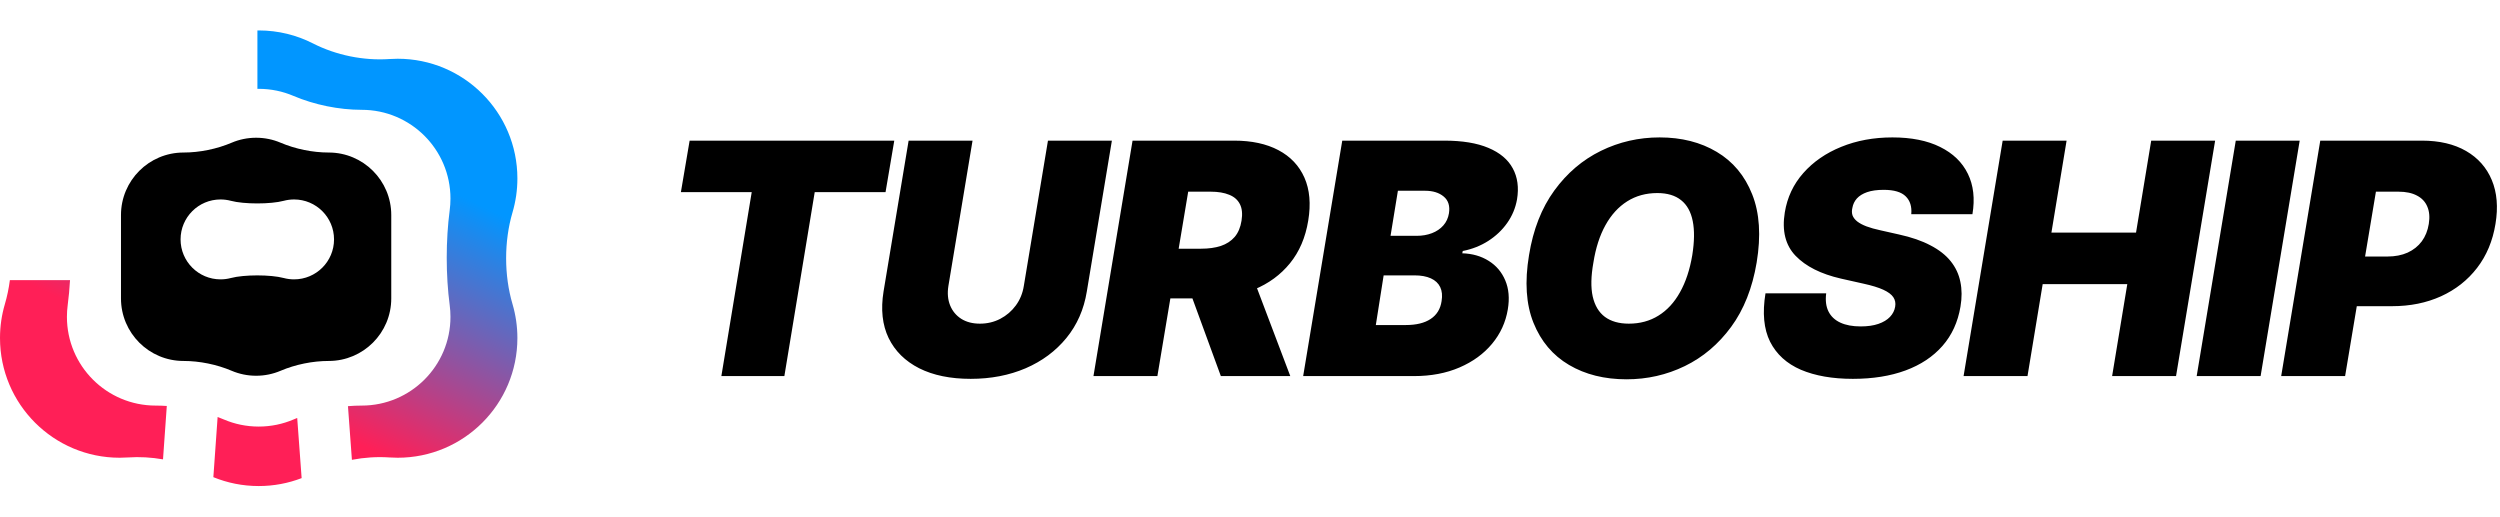 <svg width="575" height="119" viewBox="0 0 575 119" fill="none" xmlns="http://www.w3.org/2000/svg">
<path fill-rule="evenodd" clip-rule="evenodd" d="M64.53 32.821C62.803 32.086 60.903 31.68 58.908 31.68C56.913 31.68 55.013 32.086 53.286 32.821C49.873 34.272 45.915 35.082 42.207 35.082C34.265 35.082 27.826 41.521 27.826 49.464V68.638C27.826 76.581 34.265 83.02 42.207 83.02C45.915 83.02 49.873 83.83 53.286 85.281C55.013 86.016 56.913 86.422 58.908 86.422C60.903 86.422 62.803 86.016 64.53 85.281C67.942 83.83 71.901 83.02 75.609 83.02C83.551 83.02 89.99 76.581 89.99 68.638V49.464C89.99 41.521 83.551 35.082 75.609 35.082C71.901 35.082 67.942 34.272 64.53 32.821ZM53.095 63.945C56.12 63.139 62.239 63.139 65.264 63.945C66.022 64.147 66.817 64.254 67.638 64.254C72.713 64.254 76.828 60.14 76.828 55.065C76.828 49.989 72.713 45.875 67.638 45.875C66.817 45.875 66.022 45.983 65.264 46.185C62.239 46.991 56.12 46.991 53.095 46.185C52.338 45.983 51.542 45.875 50.721 45.875C45.646 45.875 41.531 49.989 41.531 55.065C41.531 60.14 45.646 64.254 50.721 64.254C51.542 64.254 52.338 64.147 53.095 63.945Z" fill="black"/>
<path fill-rule="evenodd" clip-rule="evenodd" d="M2.271 64.428C2.026 66.322 1.643 68.177 1.12 69.951C0.391 72.424 0 75.04 0 77.749C0 92.953 12.325 105.279 27.53 105.279C28.173 105.279 28.81 105.257 29.442 105.213C32.094 105.031 34.817 105.186 37.492 105.653L38.363 93.373C37.503 93.314 36.647 93.285 35.801 93.285C24.53 93.285 15.393 84.148 15.393 72.877C15.393 71.962 15.453 71.061 15.57 70.178C15.814 68.331 15.992 66.399 16.105 64.428H2.271ZM59.5 111.791C55.81 111.791 52.289 111.065 49.073 109.748L50.054 95.906C50.55 96.093 51.04 96.289 51.522 96.494C53.972 97.536 56.669 98.112 59.5 98.112C62.331 98.112 65.027 97.536 67.478 96.494C67.769 96.37 68.062 96.25 68.358 96.133L69.376 109.967C66.311 111.145 62.981 111.791 59.5 111.791ZM80.939 105.758C83.796 105.21 86.718 105.018 89.558 105.213C90.19 105.257 90.827 105.279 91.47 105.279C106.674 105.279 119 92.953 119 77.749C119 75.04 118.609 72.424 117.88 69.951C115.918 63.296 115.918 55.495 117.88 48.84C118.609 46.367 119 43.751 119 41.042C119 25.838 106.674 13.512 91.47 13.512C90.827 13.512 90.19 13.534 89.558 13.578C83.612 13.986 77.305 12.702 71.996 9.993C68.246 8.079 63.999 7 59.5 7C59.401 7 59.303 7.001 59.204 7.002V20.433C59.303 20.432 59.401 20.431 59.5 20.431C62.331 20.431 65.028 21.008 67.478 22.05C72.32 24.108 77.938 25.259 83.199 25.259C94.47 25.259 103.607 34.396 103.607 45.667C103.607 46.582 103.547 47.483 103.43 48.365C102.521 55.244 102.521 63.299 103.43 70.178C103.547 71.061 103.607 71.962 103.607 72.877C103.607 84.148 94.47 93.285 83.199 93.285C82.154 93.285 81.095 93.33 80.031 93.419L80.939 105.758Z" fill="url(#paint0_linear_733_3016)"/>
<path d="M156.606 44.192L158.615 32.346H205.683L203.674 44.192H187.385L180.404 86.5H165.914L172.895 44.192H156.606ZM241.031 32.346H255.733L249.969 67.038C249.299 71.163 247.73 74.733 245.262 77.748C242.812 80.744 239.691 83.062 235.901 84.702C232.111 86.324 227.898 87.135 223.262 87.135C218.59 87.135 214.641 86.324 211.415 84.702C208.189 83.062 205.845 80.744 204.382 77.748C202.936 74.733 202.548 71.163 203.218 67.038L208.983 32.346H223.685L218.132 65.769C217.867 67.444 218 68.933 218.528 70.238C219.057 71.542 219.912 72.573 221.093 73.332C222.274 74.072 223.702 74.442 225.377 74.442C227.069 74.442 228.63 74.072 230.057 73.332C231.503 72.573 232.702 71.542 233.654 70.238C234.606 68.933 235.214 67.444 235.478 65.769L241.031 32.346ZM251.496 86.5L260.487 32.346H283.862C287.881 32.346 291.275 33.077 294.043 34.54C296.81 36.003 298.802 38.11 300.019 40.86C301.235 43.61 301.526 46.907 300.891 50.749C300.257 54.628 298.855 57.898 296.687 60.56C294.536 63.204 291.795 65.214 288.463 66.589C285.149 67.946 281.429 68.625 277.304 68.625H263.343L265.247 57.202H276.247C277.974 57.202 279.49 56.99 280.795 56.567C282.099 56.126 283.157 55.439 283.968 54.504C284.779 53.553 285.308 52.301 285.554 50.749C285.801 49.198 285.678 47.938 285.184 46.968C284.691 45.981 283.871 45.258 282.725 44.8C281.579 44.324 280.16 44.086 278.468 44.086H273.285L266.198 86.5H251.496ZM287.353 61.644L296.766 86.5H280.795L271.699 61.644H287.353ZM299.728 86.5L308.719 32.346H332.2C336.325 32.346 339.701 32.901 342.327 34.011C344.972 35.122 346.84 36.691 347.933 38.718C349.044 40.745 349.37 43.134 348.912 45.884C348.559 47.858 347.801 49.665 346.638 51.305C345.492 52.927 344.037 54.302 342.274 55.43C340.529 56.541 338.581 57.307 336.431 57.73L336.325 58.259C338.652 58.33 340.679 58.911 342.407 60.005C344.134 61.08 345.404 62.578 346.214 64.5C347.025 66.404 347.219 68.625 346.796 71.163C346.303 74.125 345.095 76.76 343.174 79.07C341.252 81.379 338.758 83.195 335.69 84.517C332.623 85.839 329.132 86.5 325.219 86.5H299.728ZM316.44 74.76H323.315C325.748 74.76 327.661 74.292 329.053 73.358C330.463 72.424 331.301 71.058 331.565 69.259C331.777 67.99 331.671 66.915 331.248 66.033C330.825 65.152 330.111 64.482 329.106 64.024C328.101 63.565 326.841 63.336 325.325 63.336H318.238L316.44 74.76ZM319.825 54.24H325.854C327.123 54.24 328.286 54.037 329.344 53.632C330.402 53.226 331.274 52.636 331.962 51.86C332.649 51.084 333.081 50.15 333.258 49.057C333.522 47.365 333.117 46.078 332.041 45.197C330.983 44.315 329.556 43.874 327.757 43.874H321.517L319.825 54.24ZM404.032 60.375C403.045 66.263 401.088 71.198 398.162 75.183C395.235 79.167 391.683 82.172 387.505 84.2C383.327 86.227 378.858 87.24 374.099 87.24C369.022 87.24 364.615 86.139 360.877 83.935C357.14 81.731 354.417 78.505 352.707 74.257C350.997 70.009 350.653 64.817 351.675 58.682C352.627 52.794 354.566 47.841 357.493 43.822C360.419 39.802 363.989 36.761 368.202 34.699C372.415 32.636 376.919 31.605 381.714 31.605C386.756 31.605 391.137 32.716 394.856 34.937C398.593 37.158 401.308 40.41 403.001 44.694C404.711 48.978 405.054 54.205 404.032 60.375ZM389.224 58.682C389.718 55.58 389.753 52.971 389.33 50.855C388.907 48.722 388.016 47.118 386.659 46.043C385.302 44.95 383.477 44.403 381.185 44.403C378.576 44.403 376.267 45.038 374.257 46.307C372.248 47.576 370.582 49.401 369.26 51.781C367.938 54.161 367.012 57.025 366.483 60.375C365.919 63.513 365.866 66.121 366.325 68.202C366.801 70.282 367.735 71.842 369.128 72.882C370.538 73.922 372.371 74.442 374.628 74.442C377.201 74.442 379.475 73.825 381.45 72.591C383.442 71.357 385.09 69.568 386.395 67.223C387.717 64.879 388.66 62.032 389.224 58.682ZM439.591 49.269C439.75 47.523 439.327 46.157 438.322 45.17C437.317 44.165 435.625 43.663 433.245 43.663C431.729 43.663 430.46 43.839 429.437 44.192C428.432 44.544 427.648 45.029 427.084 45.646C426.537 46.263 426.194 46.977 426.052 47.788C425.894 48.423 425.903 49.004 426.079 49.533C426.273 50.044 426.634 50.512 427.163 50.935C427.71 51.358 428.423 51.737 429.305 52.072C430.204 52.407 431.27 52.706 432.504 52.971L436.735 53.923C439.626 54.557 442.05 55.395 444.007 56.435C445.981 57.457 447.533 58.673 448.661 60.084C449.789 61.494 450.53 63.072 450.882 64.817C451.252 66.562 451.261 68.466 450.909 70.529C450.309 74.09 448.925 77.104 446.757 79.572C444.589 82.04 441.759 83.917 438.269 85.204C434.779 86.491 430.742 87.135 426.158 87.135C421.469 87.135 417.485 86.438 414.206 85.046C410.945 83.635 408.583 81.485 407.12 78.594C405.674 75.685 405.321 71.974 406.062 67.461H420.024C419.812 69.118 419.988 70.511 420.552 71.639C421.117 72.767 422.024 73.622 423.276 74.204C424.528 74.786 426.088 75.077 427.956 75.077C429.543 75.077 430.9 74.883 432.029 74.495C433.157 74.107 434.047 73.57 434.699 72.882C435.351 72.195 435.748 71.41 435.889 70.529C436.03 69.718 435.889 68.995 435.466 68.36C435.043 67.726 434.276 67.153 433.166 66.642C432.055 66.13 430.53 65.663 428.591 65.24L423.408 64.077C418.807 63.019 415.334 61.274 412.99 58.841C410.645 56.408 409.817 53.077 410.504 48.846C411.068 45.391 412.487 42.376 414.761 39.802C417.053 37.211 419.962 35.201 423.488 33.773C427.031 32.328 430.953 31.605 435.255 31.605C439.626 31.605 443.284 32.337 446.228 33.8C449.19 35.263 451.314 37.317 452.601 39.961C453.905 42.605 454.258 45.708 453.659 49.269H439.591ZM451.623 86.5L460.614 32.346H475.316L471.825 53.5H491.287L494.777 32.346H509.48L500.489 86.5H485.787L489.277 65.346H469.816L466.325 86.5H451.623ZM528.929 32.346L519.938 86.5H505.236L514.227 32.346H528.929ZM524.672 86.5L533.662 32.346H557.038C561.057 32.346 564.442 33.139 567.192 34.725C569.942 36.312 571.916 38.542 573.115 41.415C574.314 44.289 574.596 47.647 573.961 51.49C573.326 55.403 571.916 58.779 569.73 61.617C567.562 64.438 564.794 66.615 561.427 68.149C558.078 69.665 554.323 70.423 550.163 70.423H536.201L538.105 59H549.105C550.868 59 552.419 58.7 553.759 58.101C555.099 57.484 556.183 56.62 557.011 55.509C557.84 54.381 558.377 53.041 558.624 51.49C558.871 49.939 558.757 48.617 558.281 47.523C557.822 46.413 557.029 45.567 555.901 44.985C554.79 44.386 553.371 44.086 551.643 44.086H546.461L539.374 86.5H524.672Z" fill="black"/>
<defs>
<linearGradient id="paint0_linear_733_3016" x1="65" y1="25" x2="38" y2="80.5" gradientUnits="userSpaceOnUse">
<stop stop-color="#0196FF"/>
<stop offset="1" stop-color="#FF1F57"/>
</linearGradient>
</defs>
</svg>
